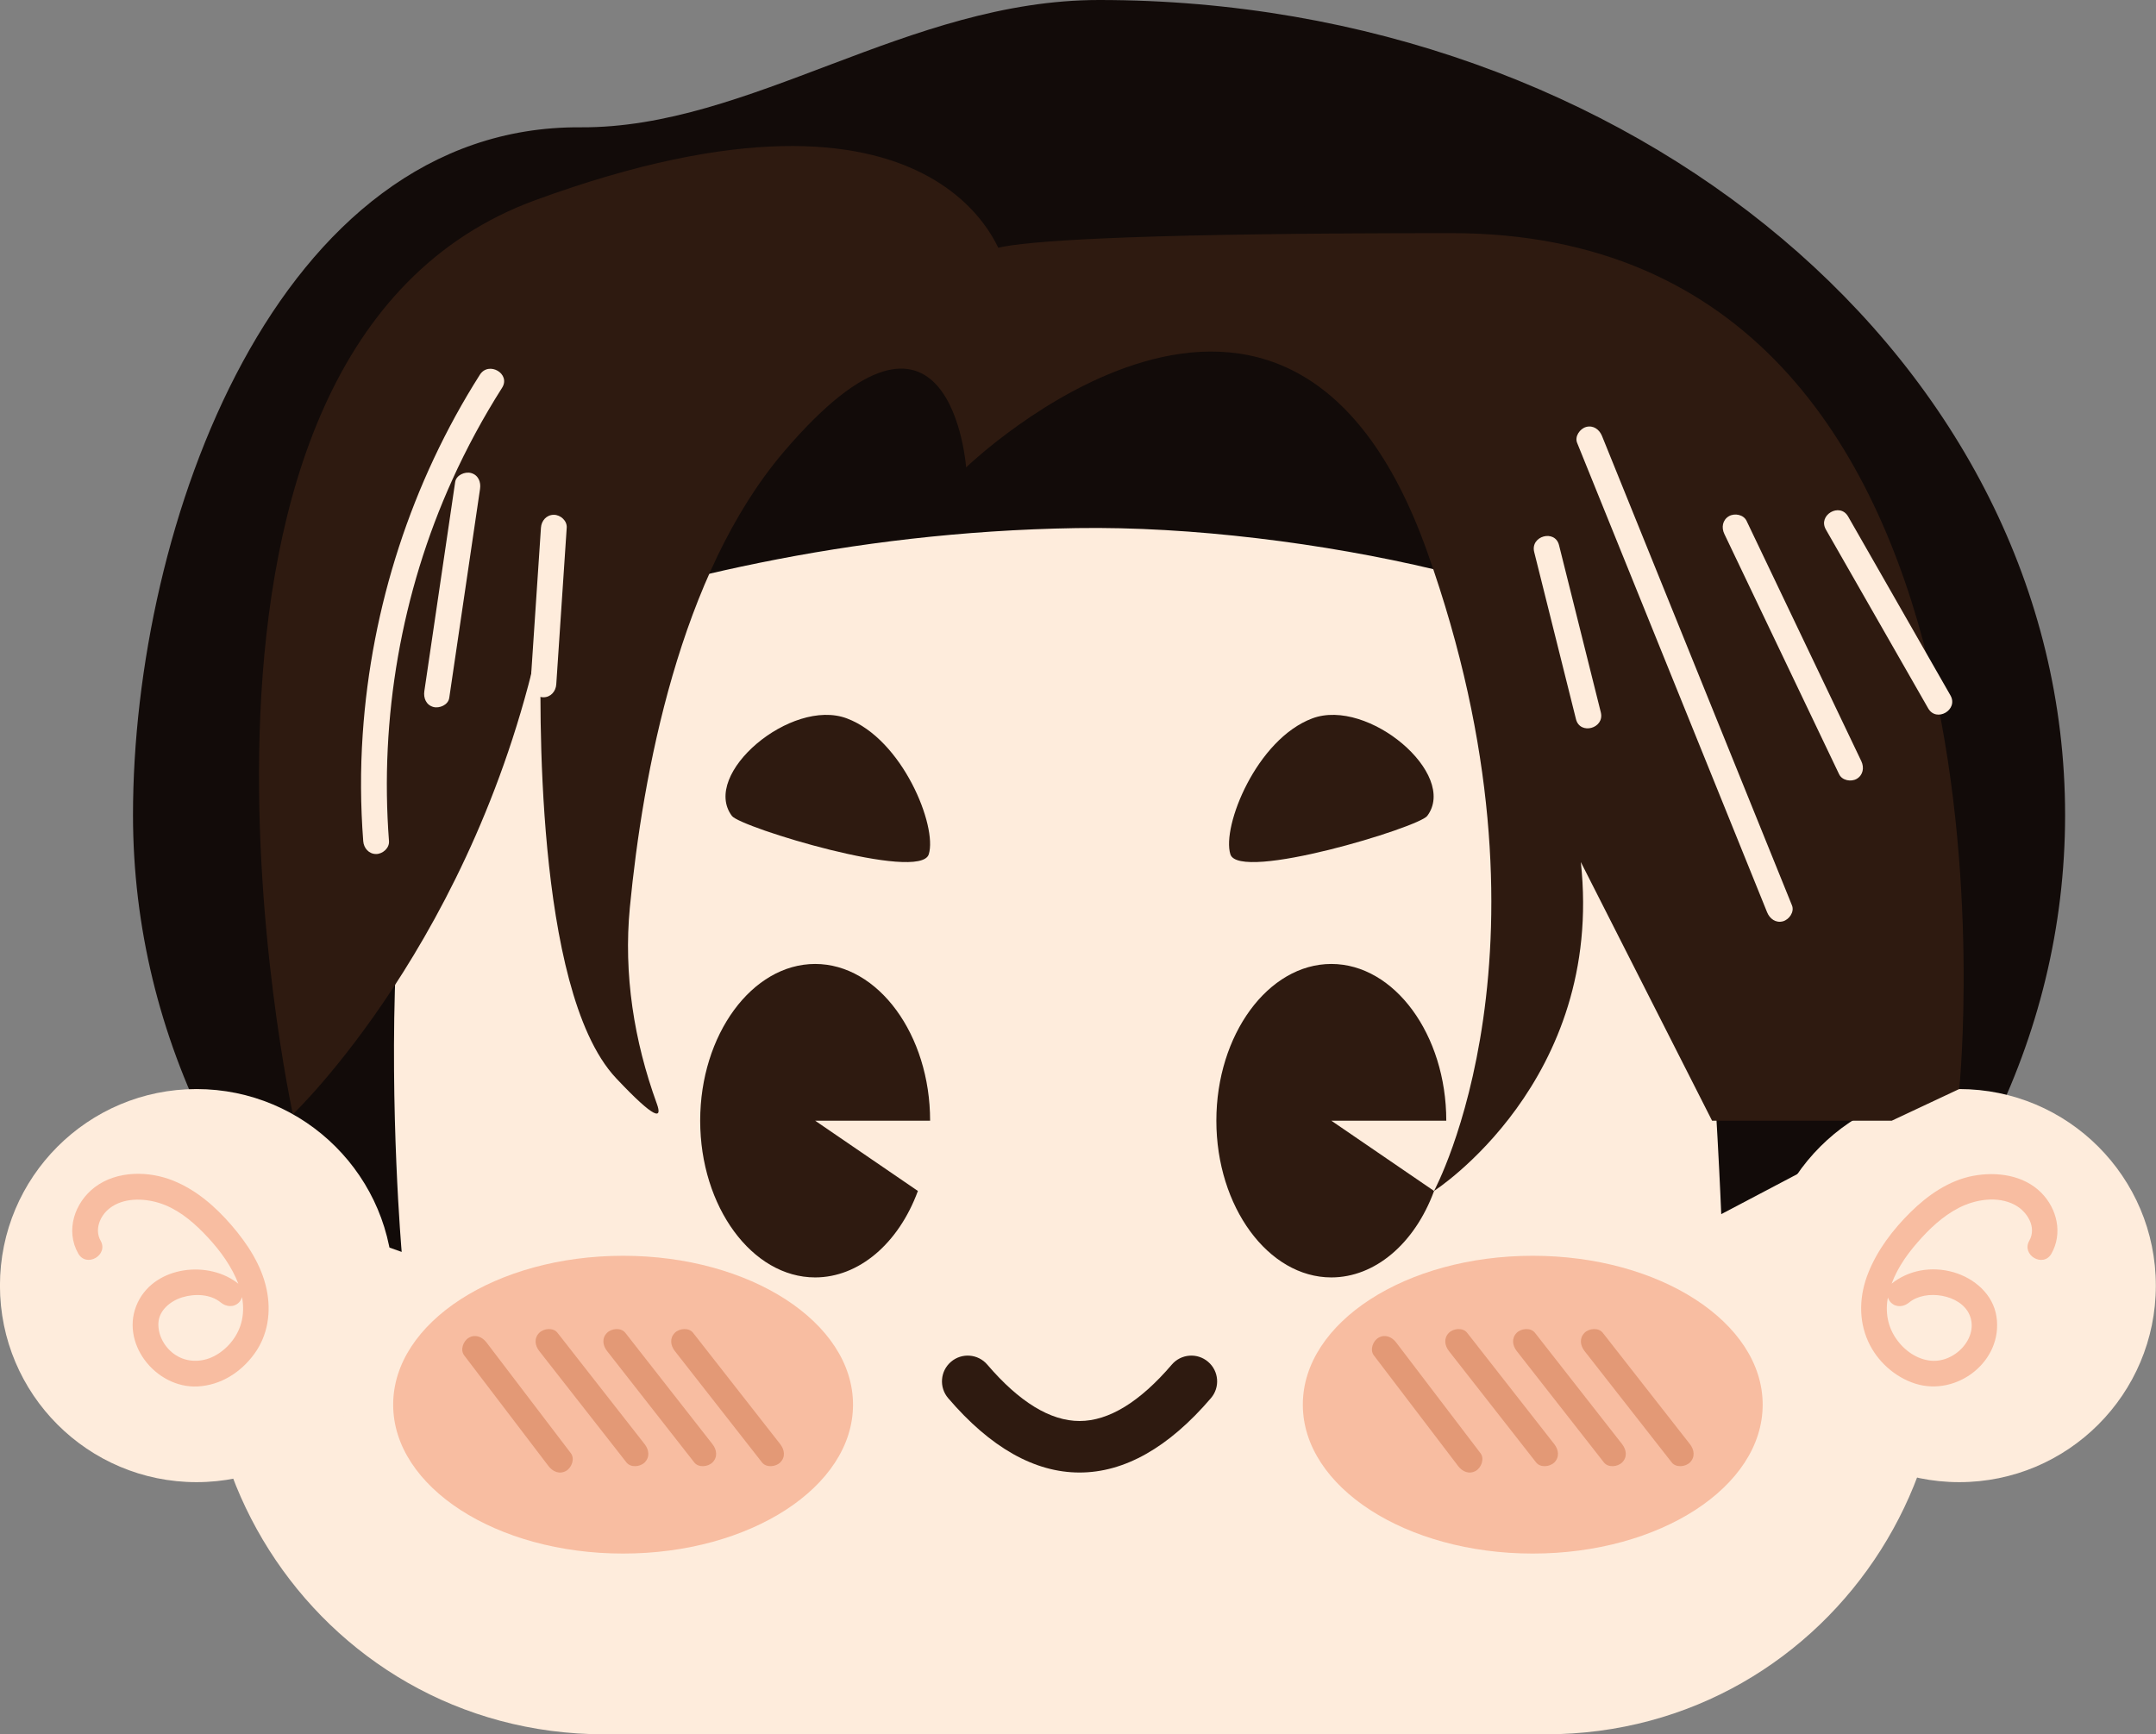 <?xml version="1.0" encoding="UTF-8"?>
<!DOCTYPE svg PUBLIC '-//W3C//DTD SVG 1.0//EN'
          'http://www.w3.org/TR/2001/REC-SVG-20010904/DTD/svg10.dtd'>
<svg height="336.6" preserveAspectRatio="xMidYMid meet" version="1.0" viewBox="33.8 50.5 418.4 336.6" width="418.4" xmlns="http://www.w3.org/2000/svg" xmlns:xlink="http://www.w3.org/1999/xlink" zoomAndPan="magnify"
><rect x="33.8" y="50.5" width="418.4" height="336.6" fill="#808080" stroke="none"/><g
  ><g id="change1_1"
    ><path d="M434.56,208.69c0,87.37-83.93,158.2-187.47,158.2S59.61,296.06,59.61,208.69 c0-56.11,27.81-133.86,86.82-133.48c33.02,0.21,63.61-24.71,100.66-24.71C350.63,50.49,434.56,121.32,434.56,208.69z" fill="#120b09"
    /></g
    ><g
    ><g id="change2_8"
      ><path d="M403.43,277.28l-14.04-52.17c-13.8-51.26-53.46-91.5-104.47-106.2c-0.39-0.11-0.79-0.23-1.2-0.34 c-27.01-7.58-55.62-7.58-82.63,0c-0.41,0.12-0.81,0.23-1.2,0.34c-51.01,14.7-90.67,54.94-104.47,106.2l-14.04,52.17 c-24.05,51.09,13.22,109.84,69.69,109.84h91.35h91.35C390.21,387.12,427.48,328.37,403.43,277.28z" fill="#feecdc"
      /></g
      ><g
      ><g id="change3_4"
        ><ellipse cx="154.72" cy="323.14" fill="#f8bda1" rx="44.62" ry="28.9"
        /></g
        ><g fill="#e39976" id="change4_1"
        ><path d="M123.88,313.57c5.46,7.17,10.92,14.34,16.38,21.51c0.82,1.07,2.15,1.64,3.42,0.9 c1.06-0.62,1.72-2.34,0.9-3.42c-5.46-7.17-10.92-14.34-16.38-21.51c-0.82-1.07-2.15-1.64-3.42-0.9 C123.72,310.76,123.05,312.48,123.88,313.57L123.88,313.57z"
          /><path d="M138.45,312.73c5.64,7.21,11.28,14.42,16.92,21.62c0.83,1.06,2.66,0.87,3.54,0c1.05-1.05,0.83-2.47,0-3.54 c-5.64-7.21-11.28-14.42-16.92-21.62c-0.83-1.06-2.66-0.87-3.54,0C137.4,310.25,137.61,311.66,138.45,312.73L138.45,312.73z"
          /><path d="M151.61,312.73c5.64,7.21,11.28,14.42,16.92,21.62c0.83,1.06,2.66,0.87,3.54,0c1.05-1.05,0.83-2.47,0-3.54 c-5.64-7.21-11.28-14.42-16.92-21.62c-0.83-1.06-2.66-0.87-3.54,0C150.55,310.25,150.77,311.66,151.61,312.73L151.61,312.73z"
          /><path d="M164.76,312.73c5.64,7.21,11.28,14.42,16.92,21.62c0.83,1.06,2.66,0.87,3.54,0c1.05-1.05,0.83-2.47,0-3.54 c-5.64-7.21-11.28-14.42-16.92-21.62c-0.83-1.06-2.66-0.87-3.54,0C163.71,310.25,163.93,311.66,164.76,312.73L164.76,312.73z"
        /></g
      ></g
      ><g
      ><g id="change3_1"
        ><ellipse cx="331.25" cy="323.14" fill="#f8bda1" rx="44.62" ry="28.9"
        /></g
        ><g fill="#e39976" id="change4_2"
        ><path d="M300.41,313.57c5.46,7.17,10.92,14.34,16.38,21.51c0.82,1.07,2.15,1.64,3.42,0.9 c1.06-0.62,1.72-2.34,0.9-3.42c-5.46-7.17-10.92-14.34-16.38-21.51c-0.82-1.07-2.15-1.64-3.42-0.9 C300.25,310.76,299.59,312.48,300.41,313.57L300.41,313.57z"
          /><path d="M314.98,312.73c5.64,7.21,11.28,14.42,16.92,21.62c0.83,1.06,2.66,0.87,3.54,0c1.05-1.05,0.83-2.47,0-3.54 c-5.64-7.21-11.28-14.42-16.92-21.62c-0.83-1.06-2.66-0.87-3.54,0C313.93,310.25,314.15,311.66,314.98,312.73L314.98,312.73z"
          /><path d="M328.14,312.73c5.64,7.21,11.28,14.42,16.92,21.62c0.83,1.06,2.66,0.87,3.54,0c1.05-1.05,0.83-2.47,0-3.54 c-5.64-7.21-11.28-14.42-16.92-21.62c-0.83-1.06-2.66-0.87-3.54,0C327.09,310.25,327.31,311.66,328.14,312.73L328.14,312.73z"
          /><path d="M341.3,312.73c5.64,7.21,11.28,14.42,16.92,21.62c0.83,1.06,2.66,0.87,3.54,0c1.05-1.05,0.83-2.47,0-3.54 c-5.64-7.21-11.28-14.42-16.92-21.62c-0.83-1.06-2.66-0.87-3.54,0C340.25,310.25,340.47,311.66,341.3,312.73L341.3,312.73z"
        /></g
      ></g
      ><g fill="#2e1a10" id="change5_1"
      ><path d="M191.99,268.02l19.94,13.64c-3.78,10.27-11.51,16.78-19.94,16.78c-12.24,0-22.31-13.73-22.31-30.42 s10.07-30.42,22.31-30.42s22.31,13.73,22.31,30.42H191.99z"
        /><path d="M175.84,208.87c1.67,2.23,36.51,12.85,38.2,7.44s-5.07-22.31-15.89-26.37 C187.33,185.88,169.76,200.76,175.84,208.87z"
      /></g
      ><g fill="#2e1a10" id="change5_3"
      ><path d="M292.16,268.02l19.94,13.64c-3.78,10.27-11.51,16.78-19.94,16.78c-12.24,0-22.31-13.73-22.31-30.42 s10.07-30.42,22.31-30.42s22.31,13.73,22.31,30.42H292.16z"
        /><path d="M310.77,208.87c-1.67,2.23-36.51,12.85-38.2,7.44c-1.69-5.41,5.07-22.31,15.89-26.37 C299.27,185.88,316.85,200.76,310.77,208.87z"
      /></g
      ><g id="change5_4"
      ><path d="M243.3,336.31c-8.73,0-17.31-4.86-25.5-14.44c-1.79-2.1-1.55-5.25,0.55-7.05c2.1-1.8,5.26-1.55,7.05,0.55 c6.21,7.26,12.23,10.94,17.9,10.94s11.69-3.68,17.9-10.94c1.79-2.1,4.95-2.35,7.05-0.55c2.1,1.79,2.35,4.95,0.55,7.05 C260.61,331.45,252.03,336.31,243.3,336.31z" fill="#2e1a10"
      /></g
      ><g id="change1_2"
      ><path d="M111.75,293.49c0,0-9.51-109.46,19.49-119.79s67-19.99,111.46-20.7s103.66,13.15,112.56,27.13 c8.9,13.98,12.57,106.03,12.57,106.03l35.77-18.84c0,0,18.16-86.84-2.97-147.39C389.62,88.35,87.99,60.8,78.16,139.02 s0.55,142.72,0.55,142.72L111.75,293.49z" fill="#120b09"
      /></g
      ><g id="change2_9"
      ><circle cx="71.94" cy="300.03" fill="#feecdc" r="38.15"
      /></g
      ><g id="change2_10"
      ><circle cx="414.02" cy="300.03" fill="#feecdc" r="38.15"
      /></g
      ><g id="change3_2"
      ><path d="M53.32,291.3c-1.19-2.1-0.16-4.79,1.74-6.27c2.65-2.07,6.51-1.99,9.57-1.06c3.37,1.03,6.19,3.3,8.62,5.77 c2.52,2.57,4.8,5.46,6.31,8.75c1.33,2.89,1.93,6.25,0.89,9.32c-0.9,2.67-3.05,5.05-5.65,6.17c-2.43,1.04-5.19,0.84-7.29-0.73 c-1.93-1.44-3.08-3.73-2.97-5.96c0.11-2.43,2.29-4.27,4.64-4.99c2.47-0.75,5.49-0.62,7.45,1c1.04,0.86,2.52,1.02,3.54,0 c0.88-0.88,1.05-2.67,0-3.54c-5.72-4.72-16.19-3.61-19.62,3.5c-3.72,7.72,3.41,16.76,11.6,16.34c4.5-0.23,8.41-2.74,11.01-6.33 c2.65-3.64,3.29-8.15,2.38-12.5c-0.98-4.7-3.74-8.89-6.83-12.47c-3.12-3.61-6.79-6.81-11.25-8.62 c-4.78-1.95-10.96-1.99-15.23,1.22c-3.95,2.97-5.79,8.42-3.25,12.9C50.58,296.62,54.91,294.11,53.32,291.3L53.32,291.3z" fill="#f8bda1"
      /></g
      ><g id="change3_3"
      ><path d="M431.91,293.82c2.21-3.9,1.11-8.71-1.97-11.81c-3.41-3.44-8.63-4.14-13.2-3.29 c-4.71,0.88-8.83,3.75-12.18,7.06c-3.4,3.36-6.39,7.27-8.18,11.73c-1.74,4.32-1.98,9.08-0.04,13.36c1.73,3.82,5.15,6.92,9.15,8.19 c8.11,2.56,17.06-4.38,15.75-13.02c-0.66-4.33-4.27-7.42-8.32-8.6c-4.21-1.22-8.78-0.47-12.17,2.33c-1.04,0.86-0.89,2.65,0,3.54 c1.03,1.03,2.49,0.86,3.54,0c3.22-2.66,9.94-1.58,11.69,2.32c2,4.45-2.91,9.65-7.79,8.94c-2.87-0.41-5.34-2.39-6.8-4.83 c-1.63-2.72-1.76-5.79-0.91-8.8c0.97-3.46,3.05-6.56,5.4-9.25c2.3-2.65,4.88-5.11,8.01-6.73c3.22-1.67,7.55-2.38,10.89-0.61 c2.48,1.31,4.29,4.37,2.84,6.94C426.01,294.1,430.32,296.63,431.91,293.82L431.91,293.82z" fill="#f8bda1"
      /></g
    ></g
    ><g id="change5_2"
    ><path d="M90.64,266.77c0,0,35.8-34.04,48.28-94.23c0,0-2.55,53.36,9.05,78.79c1.54,3.37,3.32,6.24,5.39,8.44 c7.75,8.23,8.98,7.92,7.91,4.97c-4.44-12.21-6.48-25.17-5.24-38.1c2.49-25.79,9.61-64.68,29.89-88.46 c32.41-38,35.37,3.04,35.37,3.04s62.23-60.16,89.46,16.33c27.24,76.49,1.34,124.11,1.34,124.11s33.11-21.25,28.49-63.84l25.47,50.2 h34.88l13.09-6.15c0,0,16.8-166.12-98.57-166.12s-86.99,5.19-86.99,5.19s-11.11-40.72-90.73-11.61S90.64,266.77,90.64,266.77z" fill="#2e1a10"
    /></g
    ><g id="change2_1"
    ><path d="M126.92,123.24c-13.26,20.88-21.06,45.07-22.73,69.74c-0.47,6.92-0.43,13.86,0.1,20.78 c0.1,1.35,1.08,2.5,2.5,2.5c1.27,0,2.6-1.15,2.5-2.5c-1.83-23.9,2.38-48.24,12.27-70.1c2.8-6.19,6.04-12.17,9.68-17.9 C132.96,123.04,128.64,120.53,126.92,123.24L126.92,123.24z" fill="#feecdc"
    /></g
    ><g id="change2_2"
    ><path d="M122.13,144.06c-1.99,13.53-3.99,27.05-5.98,40.58c-0.2,1.33,0.33,2.69,1.75,3.08 c1.18,0.32,2.88-0.4,3.08-1.75c1.99-13.53,3.99-27.05,5.98-40.58c0.2-1.33-0.33-2.69-1.75-3.08 C124.02,141.99,122.33,142.72,122.13,144.06L122.13,144.06z" fill="#feecdc"
    /></g
    ><g id="change2_3"
    ><path d="M138.78,152.92c-0.68,10.14-1.35,20.28-2.03,30.42c-0.09,1.35,1.21,2.5,2.5,2.5c1.43,0,2.41-1.15,2.5-2.5 c0.68-10.14,1.35-20.28,2.03-30.42c0.09-1.35-1.21-2.5-2.5-2.5C139.86,150.42,138.87,151.56,138.78,152.92L138.78,152.92z" fill="#feecdc"
    /></g
    ><g id="change2_4"
    ><path d="M331.53,157.64c2.7,10.82,5.41,21.63,8.11,32.45c0.78,3.12,5.6,1.8,4.82-1.33 c-2.7-10.82-5.41-21.63-8.11-32.45C335.57,153.19,330.75,154.51,331.53,157.64L331.53,157.64z" fill="#feecdc"
    /></g
    ><g id="change2_5"
    ><path d="M339.86,136.45c9.58,23.67,19.15,47.33,28.73,71c2.71,6.71,5.43,13.41,8.14,20.12 c0.51,1.25,1.67,2.13,3.08,1.75c1.19-0.33,2.26-1.82,1.75-3.08c-9.58-23.67-19.15-47.33-28.73-71c-2.71-6.71-5.43-13.41-8.14-20.12 c-0.51-1.25-1.67-2.13-3.08-1.75C340.42,133.7,339.35,135.19,339.86,136.45L339.86,136.45z" fill="#feecdc"
    /></g
    ><g id="change2_6"
    ><path d="M368.42,154.11c7.43,15.55,14.85,31.11,22.28,46.66c0.58,1.22,2.32,1.54,3.42,0.9c1.25-0.73,1.48-2.2,0.9-3.42 c-7.43-15.55-14.85-31.11-22.28-46.66c-0.58-1.22-2.32-1.54-3.42-0.9C368.07,151.42,367.84,152.89,368.42,154.11L368.42,154.11z" fill="#feecdc"
    /></g
    ><g id="change2_7"
    ><path d="M388.13,153.27c6.62,11.57,13.24,23.15,19.86,34.72c1.6,2.79,5.92,0.28,4.32-2.52 c-6.62-11.57-13.24-23.15-19.86-34.72C390.85,147.96,386.53,150.47,388.13,153.27L388.13,153.27z" fill="#feecdc"
    /></g
  ></g
></svg
>
